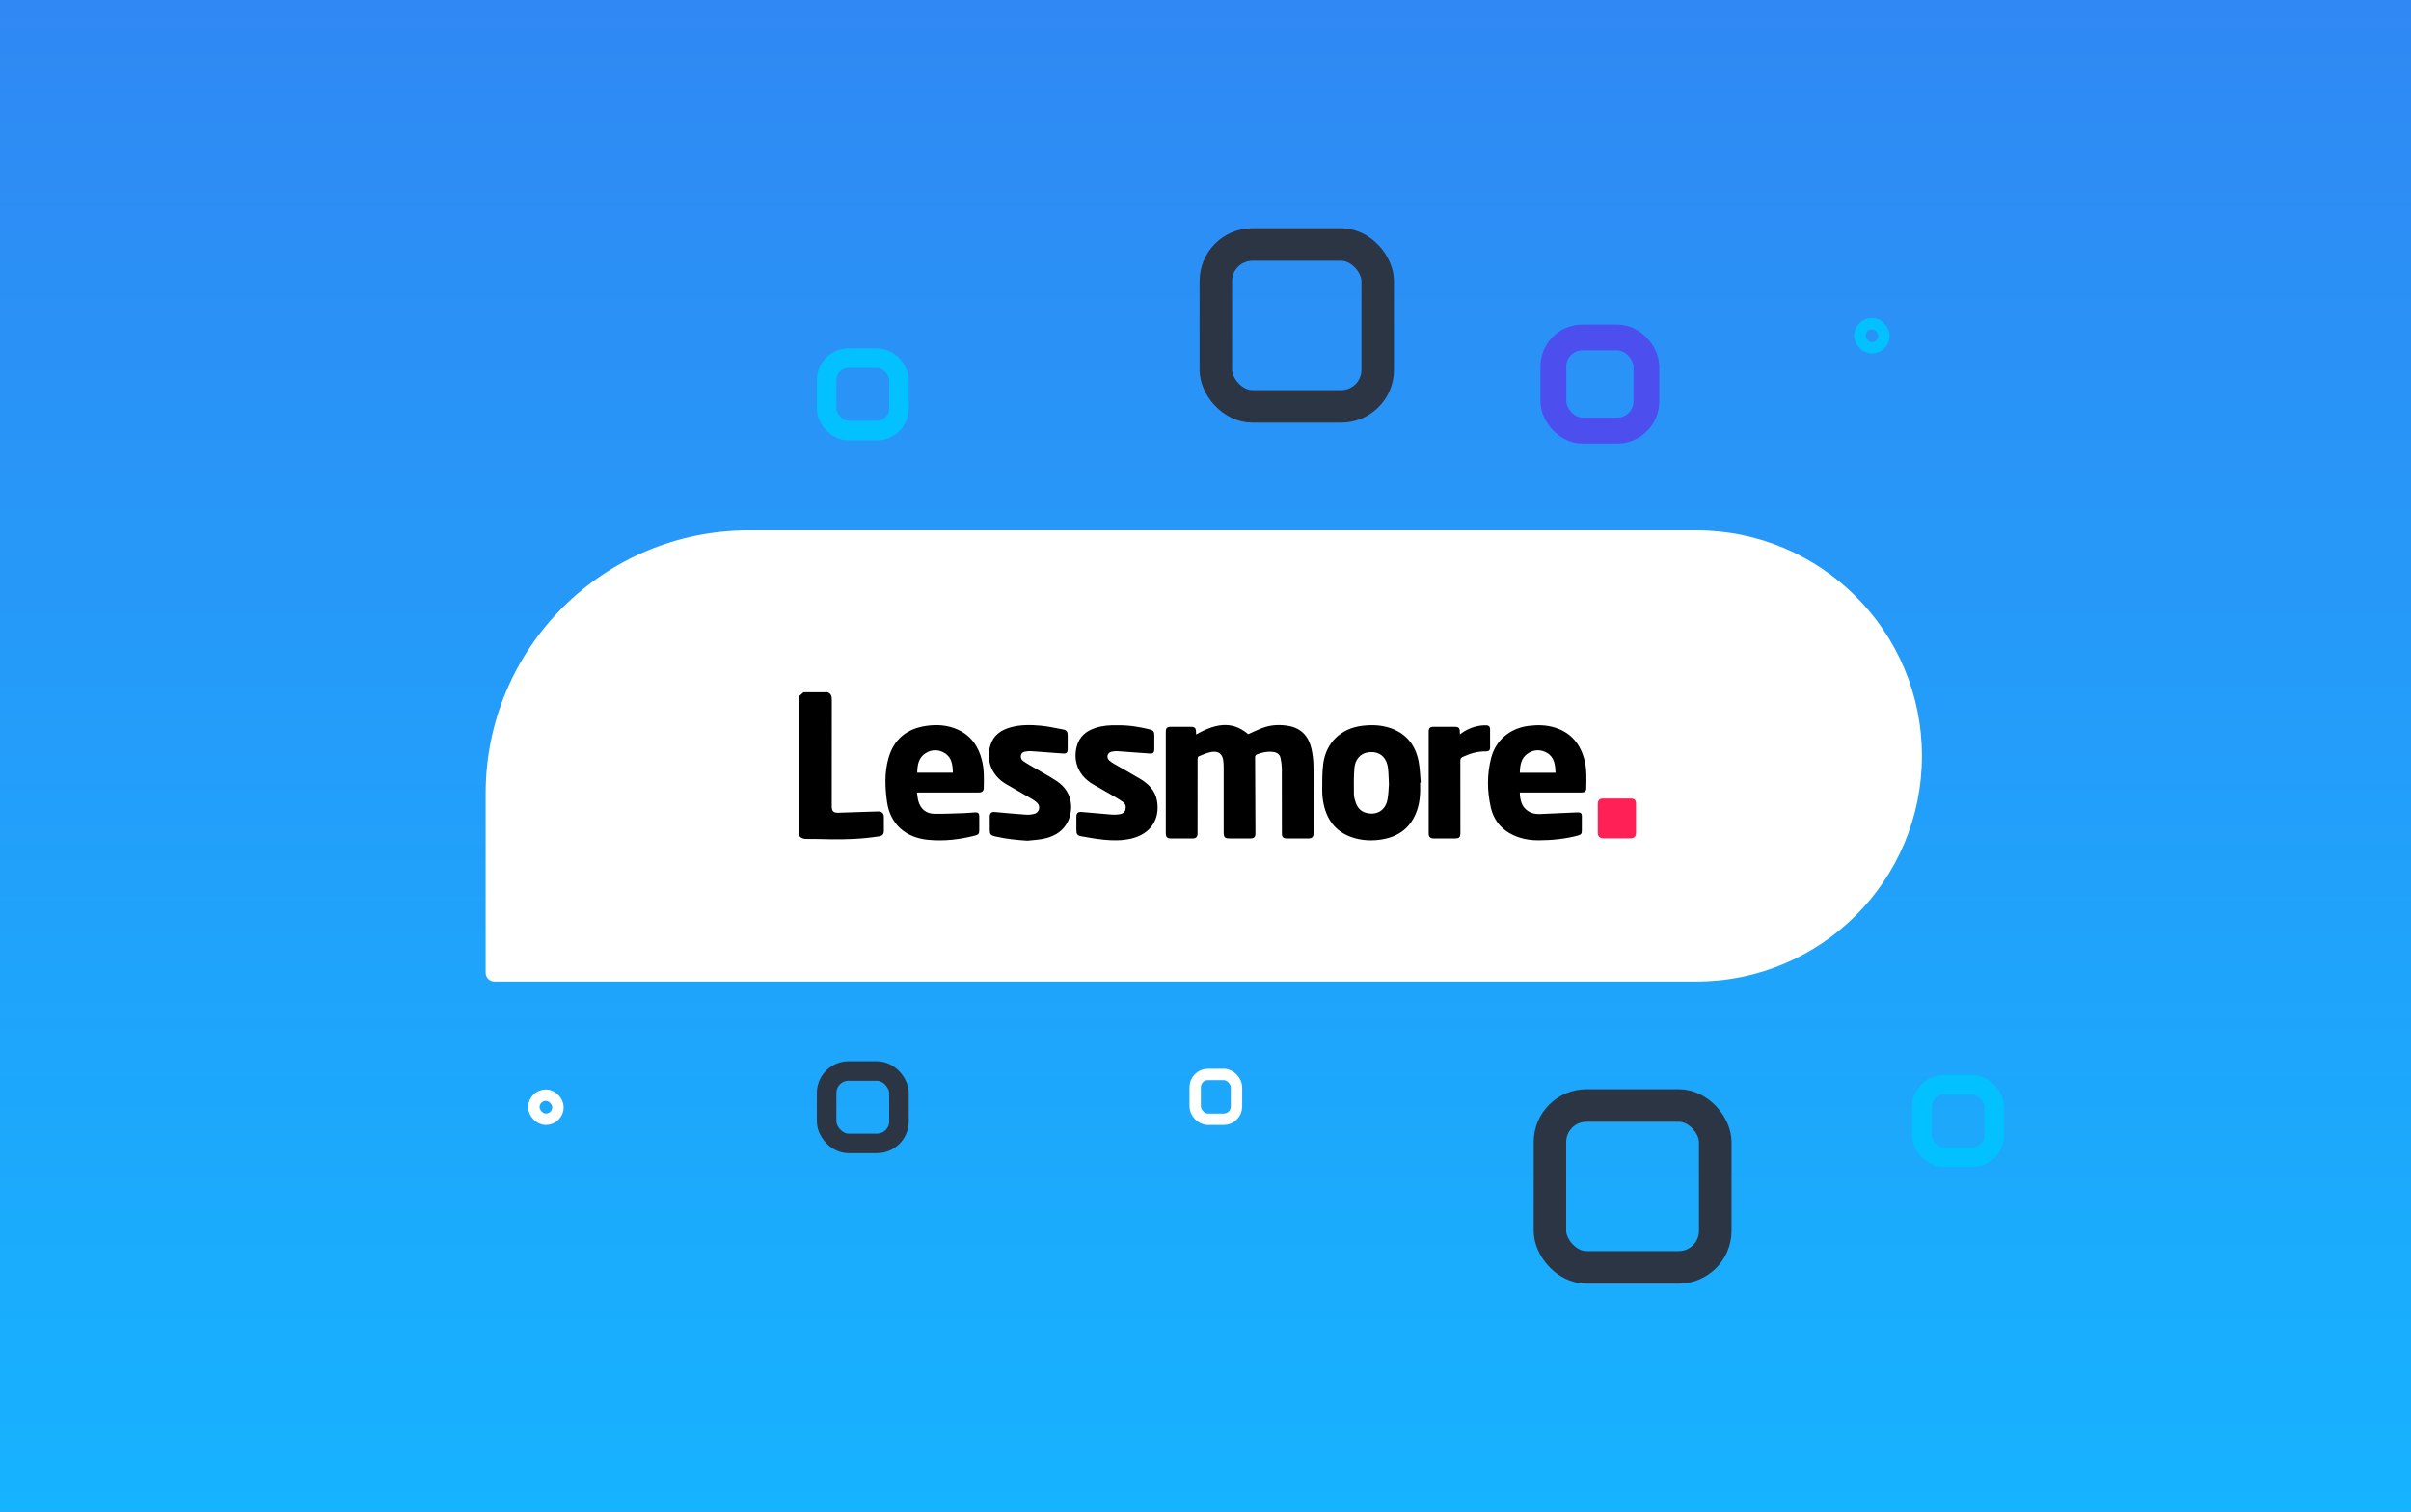 <?xml version="1.0" encoding="UTF-8"?>
<svg xmlns="http://www.w3.org/2000/svg" width="700" height="439" viewBox="0 0 700 439" fill="none">
  <rect x="0" y="0" width="700" height="439" fill="#808080" stroke="none"/>
  <rect width="700" height="439" fill="url(#paint0_linear_802_587)"></rect>
  <path d="M141 230.4C141 188.205 175.205 154 217.4 154H492.5C528.675 154 558 183.325 558 219.5V219.5C558 255.675 528.675 285 492.5 285H143.547C142.14 285 141 283.86 141 282.453V230.4Z" fill="white"></path>
  <path d="M240.208 201.003C241.228 201.34 241.512 202.057 241.504 203.095C241.476 213.424 241.487 223.752 241.487 234.081C241.487 235.556 241.939 236.04 243.418 236C247.227 235.896 251.035 235.772 254.844 235.628C255.996 235.587 256.611 236.113 256.617 237.255C256.624 238.57 256.624 239.885 256.617 241.2C256.617 242.228 256.221 242.703 255.221 242.858C250.469 243.597 245.688 243.806 240.887 243.706C238.633 243.659 236.379 243.59 234.127 243.604C233.217 243.604 232.501 243.391 232 242.615V202.152L233.296 201L240.208 201.003Z" fill="black"></path>
  <path d="M347.253 213.266C352.365 210.443 357.361 208.885 362.398 213.184C363.773 212.583 365.208 211.861 366.707 211.313C369.155 210.432 371.695 210.342 374.225 210.81C377.944 211.498 379.986 213.955 380.772 217.489C381.137 219.144 381.33 220.833 381.348 222.528C381.413 228.985 381.375 235.442 381.374 241.898C381.374 243.042 380.958 243.46 379.824 243.462H373.632C372.548 243.462 372.175 243.088 372.175 241.993C372.175 235.728 372.19 229.468 372.157 223.197C372.136 222.152 372.01 221.111 371.779 220.092C371.55 219.011 370.735 218.484 369.66 218.351C367.975 218.144 366.365 218.468 364.817 219.101C364.699 219.172 364.6 219.27 364.527 219.386C364.453 219.502 364.408 219.634 364.395 219.771C364.414 227.158 364.46 234.546 364.496 241.934C364.496 243.096 364.11 243.468 362.935 243.469H357.175C355.552 243.469 355.278 243.19 355.278 241.539C355.278 235.417 355.278 229.295 355.278 223.173C355.278 222.505 355.254 221.834 355.199 221.167C355.022 219.025 353.89 218 351.759 218.341C350.463 218.551 349.227 219.147 347.99 219.637C347.816 219.705 347.702 220.139 347.702 220.406C347.686 226.932 347.682 233.459 347.69 239.985C347.69 240.678 347.698 241.372 347.69 242.065C347.676 243.026 347.238 243.462 346.282 243.463C344.17 243.463 342.058 243.463 339.946 243.463C338.892 243.463 338.477 243.056 338.473 241.982C338.464 239.088 338.473 236.195 338.473 233.301V212.714C338.473 211.31 338.748 211.038 340.15 211.038H345.623C346.9 211.038 347.234 211.367 347.25 212.644C347.254 212.836 347.253 213.025 347.253 213.266Z" fill="black"></path>
  <path d="M266.221 230.119C266.365 231.039 266.419 231.855 266.633 232.627C267.258 234.881 268.852 236.26 271.201 236.298C274.194 236.347 277.189 236.191 280.181 236.099C281.164 236.069 282.14 235.933 283.121 235.892C283.985 235.856 284.303 236.18 284.31 237.032C284.32 238.394 284.324 239.757 284.31 241.119C284.296 242.11 284.067 242.376 283.121 242.622C278.632 243.785 274.061 244.307 269.449 243.862C263.037 243.241 258.428 239.399 257.519 232.759C256.943 228.584 256.782 224.354 257.928 220.234C259.476 214.677 263.274 211.573 268.957 210.764C272.067 210.322 275.133 210.528 278.04 211.839C281.94 213.6 284.088 216.754 285.096 220.788C285.753 223.417 285.672 226.1 285.623 228.774C285.608 229.74 285.14 230.114 284.144 230.116H266.221V230.119ZM266.305 224.374H276.653C276.578 222.097 276.349 219.911 274.205 218.632C272.404 217.563 270.452 217.611 268.688 218.742C266.663 220.037 266.352 222.144 266.298 224.374H266.305Z" fill="black"></path>
  <path d="M441.253 230.119C441.341 232.392 441.767 234.38 443.797 235.615C444.812 236.234 445.957 236.42 447.109 236.377C450.581 236.246 454.051 236.072 457.522 235.915C457.785 235.893 458.049 235.885 458.312 235.892C458.929 235.932 459.273 236.228 459.266 236.899C459.25 238.339 459.266 239.769 459.257 241.204C459.257 242.081 459.007 242.38 458.14 242.613C454.437 243.613 450.651 243.985 446.834 244.004C444.809 244.014 442.817 243.785 440.895 243.122C436.652 241.657 433.813 238.769 432.83 234.425C431.749 229.651 431.703 224.779 432.957 220.016C434.321 214.834 438.524 211.412 443.864 210.765C446.456 210.451 449.036 210.49 451.544 211.298C456.296 212.828 458.956 216.237 460.1 220.959C460.738 223.595 460.589 226.286 460.55 228.952C460.539 229.799 460.075 230.123 459.087 230.124H441.253V230.119ZM451.635 224.389C451.517 222.058 451.305 219.822 449.079 218.58C447.221 217.544 445.252 217.624 443.5 218.843C441.596 220.169 441.318 222.233 441.261 224.389H451.635Z" fill="black"></path>
  <path d="M412.311 227.254C412.396 230.011 412.311 232.749 411.384 235.389C409.675 240.258 406.169 242.948 401.131 243.757C398.538 244.171 395.964 244.101 393.436 243.411C388.363 242.026 385.406 238.623 384.315 233.574C384.027 232.244 383.882 230.888 383.883 229.527C383.89 226.928 383.853 224.305 384.188 221.737C384.986 215.649 389.325 211.515 395.421 210.76C398.235 210.41 401.024 210.496 403.724 211.428C408.309 213.011 410.924 216.353 411.855 220.987C412.265 223.031 412.287 225.153 412.49 227.239L412.311 227.254ZM403.255 227.758C403.154 225.901 403.161 224.459 402.981 223.043C402.549 219.645 400.317 217.972 397.049 218.492C394.987 218.819 393.423 220.519 393.219 223.082C393.019 225.6 393.058 228.141 393.091 230.67C393.102 231.485 393.357 232.319 393.626 233.102C394.127 234.557 395.084 235.613 396.627 236.029C399.629 236.839 402.179 235.378 402.804 232.319C403.137 230.696 403.141 229.006 403.255 227.758Z" fill="black"></path>
  <path d="M324.437 210.601C327.606 210.539 330.743 211.026 333.842 211.813C334.842 212.068 335.139 212.453 335.139 213.492C335.144 214.807 335.144 216.122 335.139 217.437C335.139 218.6 334.822 218.876 333.678 218.796C330.598 218.564 327.518 218.323 324.436 218.122C323.861 218.094 323.284 218.146 322.724 218.279C321.524 218.55 321.131 219.904 322.011 220.771C322.45 221.175 322.938 221.524 323.462 221.809C325.984 223.27 328.556 224.662 331.047 226.175C333.446 227.632 335.378 229.527 335.905 232.438C336.888 237.889 334.066 242.113 328.598 243.466C325.905 244.131 323.176 244.105 320.454 243.827C318.316 243.61 316.189 243.24 314.072 242.857C312.73 242.615 312.509 242.255 312.509 240.897C312.509 239.631 312.501 238.364 312.509 237.097C312.519 236.089 313.016 235.686 314.014 235.777C317.018 236.053 320.024 236.321 323.032 236.553C323.702 236.592 324.374 236.553 325.035 236.437C325.811 236.315 326.508 236.034 326.744 235.142C326.989 234.206 326.789 233.403 326.007 232.85C325.131 232.229 324.201 231.682 323.271 231.142C321.308 229.999 319.328 228.886 317.367 227.755C313.271 225.398 311.462 221.232 312.6 216.795C313.343 213.894 315.336 212.237 318.082 211.354C320.13 210.69 322.253 210.541 324.437 210.601Z" fill="black"></path>
  <path d="M298.281 244.117C295.128 243.897 292.008 243.602 288.943 242.879C287.576 242.558 287.358 242.277 287.358 240.863C287.358 239.621 287.348 238.377 287.358 237.135C287.369 236.066 287.848 235.695 288.902 235.793C291.906 236.071 294.912 236.346 297.921 236.557C298.71 236.601 299.501 236.525 300.267 236.333C300.594 236.255 300.893 236.091 301.135 235.859C301.378 235.627 301.553 235.335 301.645 235.012C301.736 234.689 301.74 234.348 301.655 234.023C301.571 233.699 301.401 233.403 301.164 233.165C300.701 232.715 300.18 232.328 299.615 232.014C297.138 230.564 294.642 229.147 292.157 227.712C287.966 225.292 286.176 220.895 287.549 216.39C288.436 213.488 290.601 211.992 293.379 211.208C296.242 210.397 299.179 210.447 302.089 210.709C304.272 210.905 306.432 211.39 308.592 211.801C309.694 212.009 309.982 212.436 309.985 213.541C309.985 214.88 309.992 216.219 309.985 217.558C309.978 218.566 309.609 218.881 308.614 218.806C305.509 218.569 302.406 218.328 299.3 218.114C298.797 218.097 298.293 218.133 297.798 218.22C297.207 218.302 296.674 218.517 296.476 219.157C296.357 219.489 296.353 219.85 296.465 220.183C296.576 220.517 296.796 220.803 297.089 220.997C297.75 221.465 298.454 221.876 299.154 222.293C301.687 223.785 304.294 225.165 306.749 226.773C312.017 230.217 311.611 236.056 309.658 239.251C308.107 241.79 305.653 243.027 302.836 243.577C301.34 243.872 299.802 243.946 298.281 244.117Z" fill="black"></path>
  <path d="M423.872 213.244C425.582 211.882 427.626 211.004 429.792 210.702C430.385 210.62 430.984 210.588 431.582 210.607C432.227 210.624 432.616 211.018 432.624 211.655C432.649 213.495 432.649 215.335 432.624 217.176C432.614 217.855 432.211 218.198 431.493 218.184C429.092 218.133 426.861 218.767 424.71 219.777C424.186 220.024 423.99 220.311 423.99 220.909C424.013 227.865 424.006 234.82 424.004 241.777C424.004 243.156 423.695 243.468 422.331 243.468C420.315 243.468 418.299 243.468 416.283 243.468C415.254 243.468 414.795 243.018 414.795 241.987C414.795 232.139 414.795 222.29 414.795 212.441C414.795 211.433 415.185 211.046 416.177 211.043C418.216 211.037 420.254 211.037 422.292 211.043C423.512 211.043 423.824 211.354 423.837 212.556C423.844 212.737 423.857 212.923 423.872 213.244Z" fill="black"></path>
  <path d="M463.896 237.636C463.896 236.227 463.896 234.818 463.896 233.408C463.896 232.379 464.399 231.878 465.442 231.875C468.124 231.866 470.807 231.866 473.492 231.875C474.534 231.875 474.985 232.307 474.989 233.355C475.004 236.197 475.004 239.039 474.989 241.882C474.989 242.91 474.456 243.431 473.437 243.435C470.802 243.446 468.166 243.446 465.531 243.435C464.452 243.435 463.899 242.86 463.895 241.794C463.893 240.402 463.896 239.021 463.896 237.636Z" fill="#FF2156"></path>
  <rect x="353" y="71" width="47" height="47" rx="10.615" stroke="#2C3543" stroke-width="9.436"></rect>
  <rect x="450" y="321" width="48" height="47" rx="10.615" stroke="#2C3543" stroke-width="9.436"></rect>
  <rect x="558" y="315" width="21" height="21" rx="6.378" stroke="#03C1FF" stroke-width="5.669"></rect>
  <rect x="240" y="104" width="21" height="21" rx="6.378" stroke="#03C1FF" stroke-width="5.669"></rect>
  <rect x="240" y="311" width="21" height="21" rx="6.378" stroke="#2C3543" stroke-width="5.669"></rect>
  <rect x="451" y="98" width="27" height="27" rx="8.437" stroke="#4C4FEE" stroke-width="7.499"></rect>
  <rect x="347" y="312" width="12" height="13" rx="3.72" stroke="white" stroke-width="3.306"></rect>
  <rect x="155" y="318" width="7" height="7" rx="3.5" stroke="white" stroke-width="3.306"></rect>
  <rect x="540" y="94" width="7" height="7" rx="3.5" stroke="#03C1FF" stroke-width="3.306"></rect>
  <defs>
    <linearGradient id="paint0_linear_802_587" x1="350" y1="0" x2="350" y2="439" gradientUnits="userSpaceOnUse">
      <stop stop-color="#3088F4"></stop>
      <stop offset="1" stop-color="#16B3FF"></stop>
      <stop offset="1" stop-color="#03C1FF"></stop>
    </linearGradient>
  </defs>
</svg>
